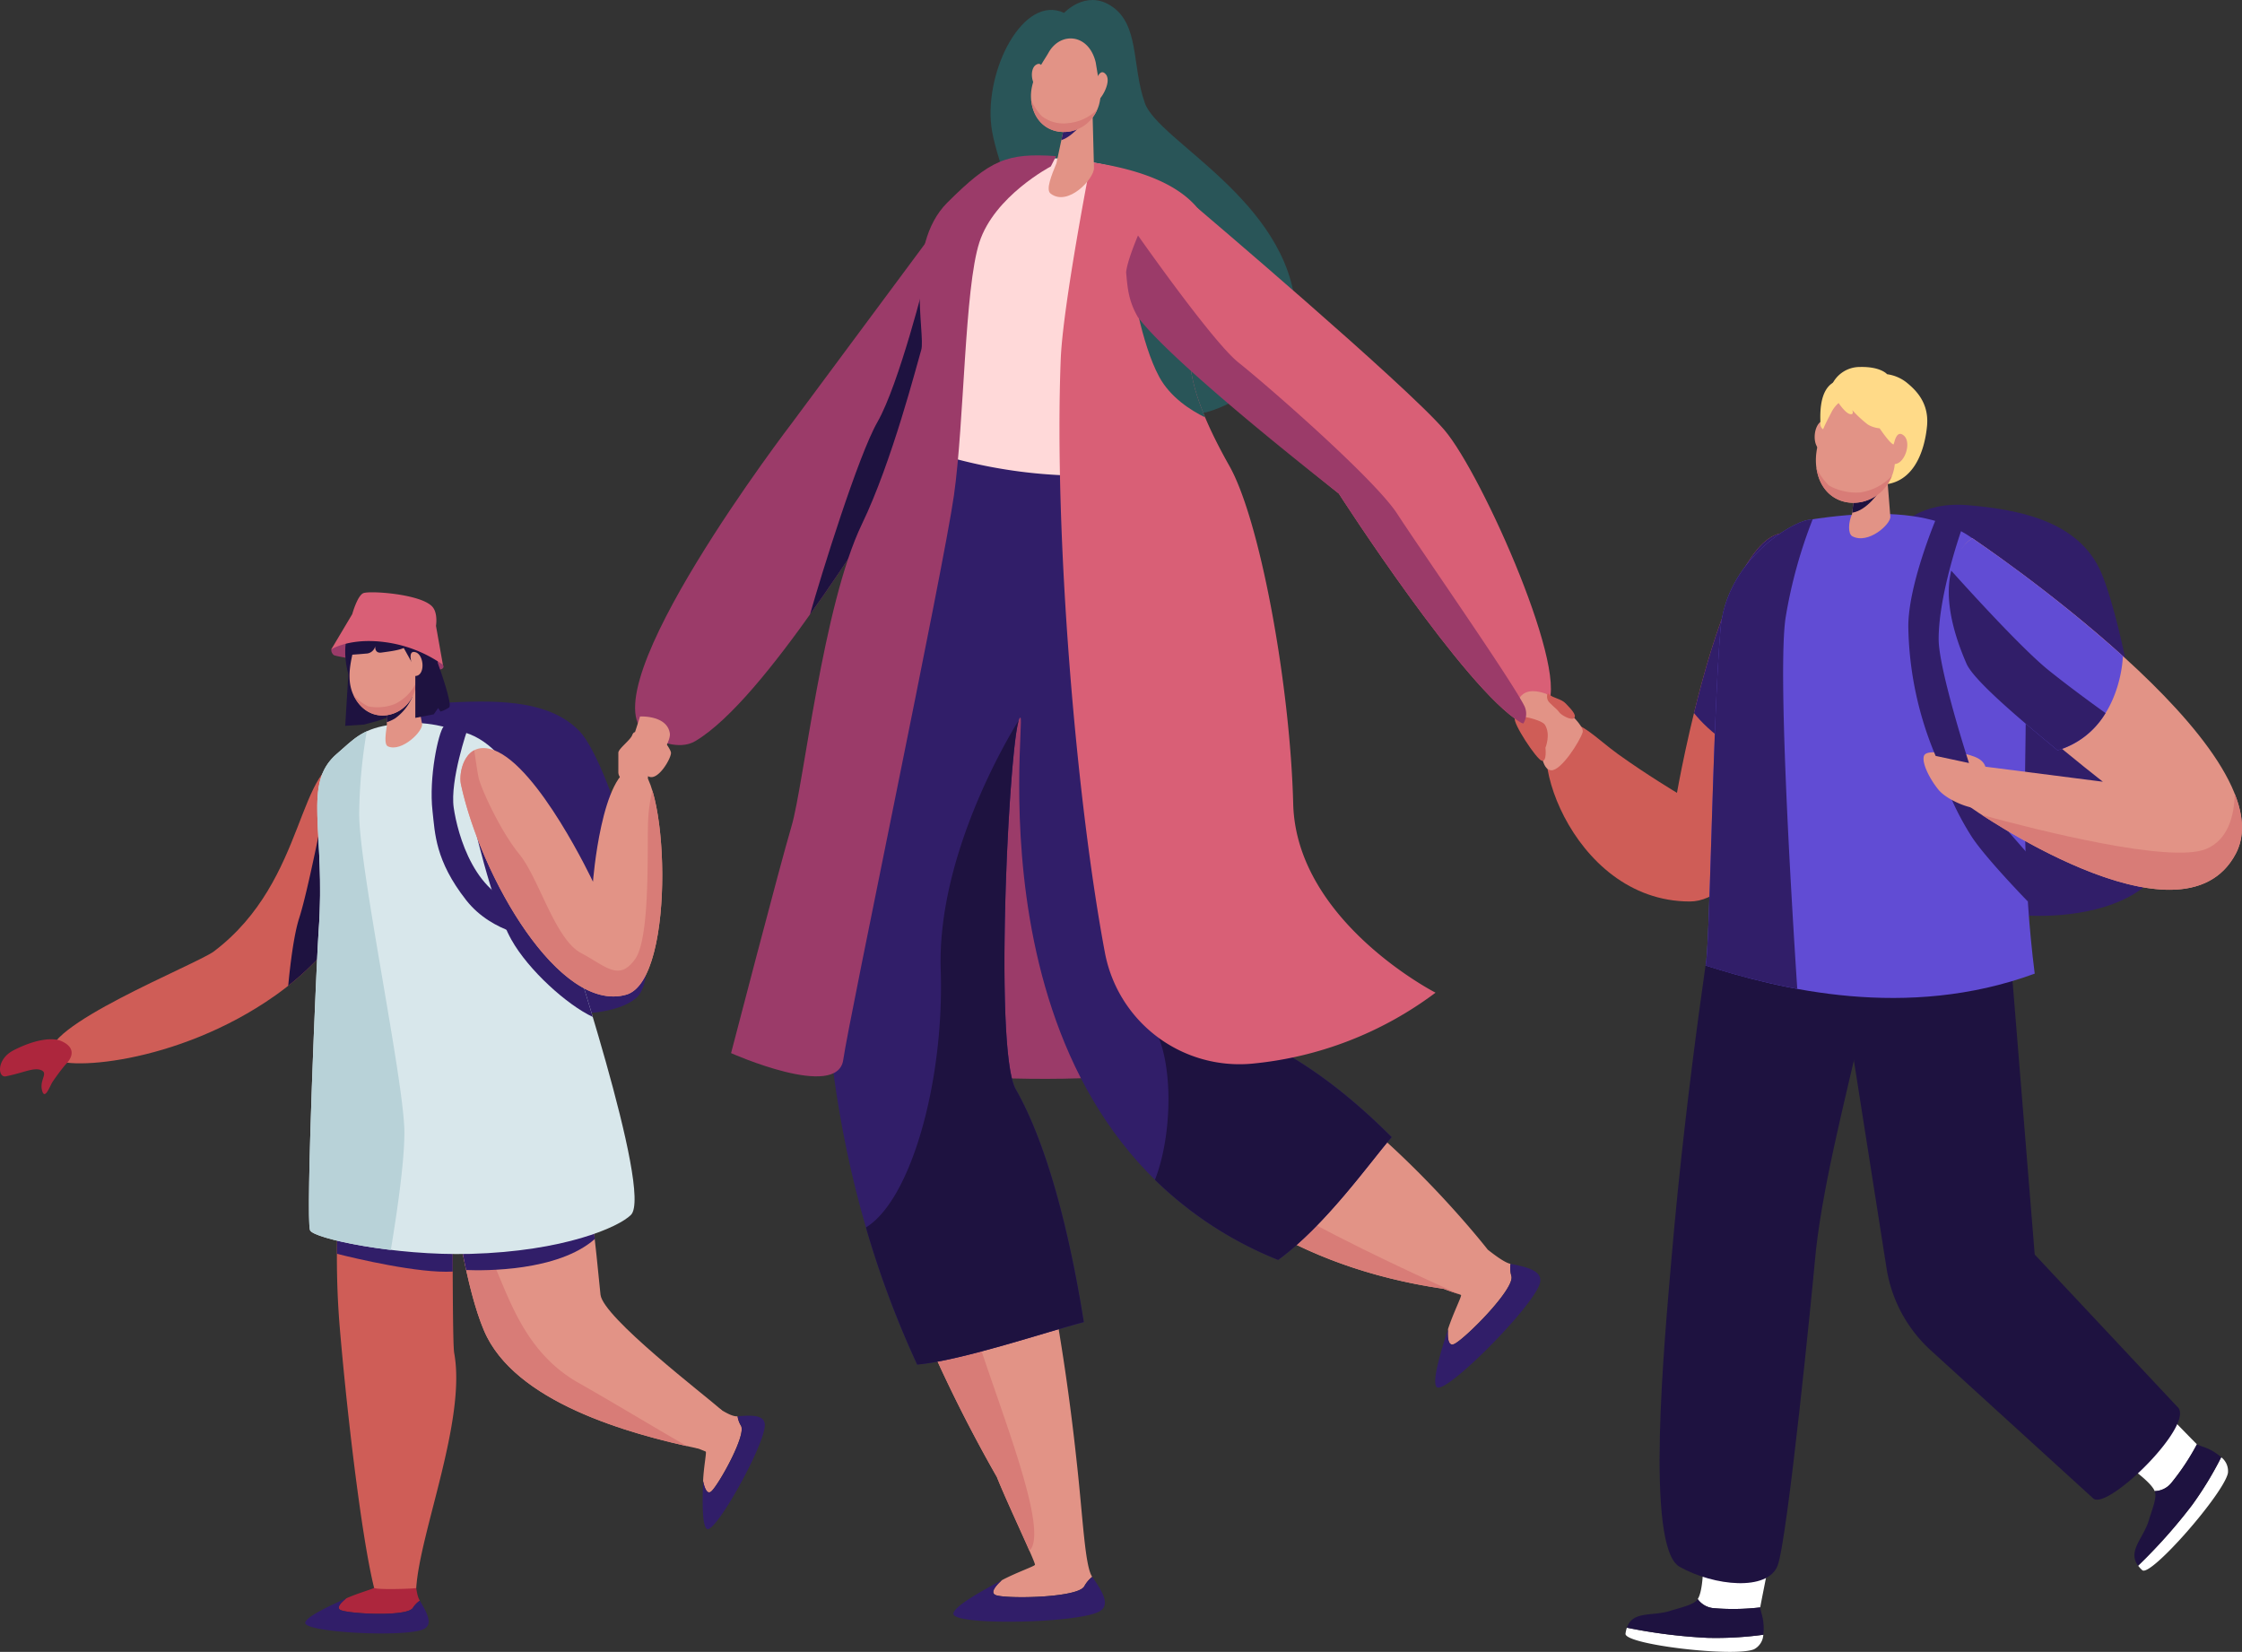 <svg id="Layer_1" data-name="Layer 1" xmlns="http://www.w3.org/2000/svg" viewBox="0 0 409.9 301.99"><rect x="0" y="0" width="409.9" height="301.99" fill="#333333" stroke="none"/><defs><style>.cls-1{fill:#e29386;}.cls-2{fill:#d87c77;}.cls-3{fill:#311e69;}.cls-4{fill:#1e1240;}.cls-5{fill:#cf5d57;}.cls-6{fill:#9b3b69;}.cls-7{fill:#295558;}.cls-8{fill:#ad263d;}.cls-9{fill:#ffd9d9;}.cls-10{fill:#d95f76;}.cls-11{fill:#fff;}.cls-12{fill:#ffda88;}.cls-13{fill:#614cd4;}.cls-14{fill:#d8e7eb;}.cls-15{fill:#b8d2d8;}</style></defs><title>sub-brand-icon2</title><path class="cls-1" d="M372.725,1174.611c2.6-1.387,5.915-2.526,6.05-2.809.167-.347-5.159-11.488-6.953-16.038l-.002-.006c-25.575-44.886-34.905-90.516-31.752-125.426,2.651-29.353,7.118-37.089,12.845-50.236,1.275-2.927,3.174-6.654,4.921-10.411a91.665,91.665,0,0,0,47.436,2.814c5.765,7.493,12.637,18.144,11.553,38.343-.276,5.129-6.806,63.417-2.813,64.784,24.016,8.217,47.551,38.559,47.551,38.559,1.869,1.471,3.3,2.425,4.161,2.59a5.619,5.619,0,0,0,.161,2.243c.647,2.336-8.359,11.341-10.388,12.382-1.185.607-1.307-1.131-1.204-2.683.9-2.805,2.486-5.931,2.387-6.228-.032-.096-1.909-.621-3.174-1.142-83.34-12.211-76.268-108.881-77.56-109.076-1.813-.274-8.954,66.95-4.73,74.346,8.236,14.418,13.13,47.04,15.166,66.117,1.17,10.379,1.507,19.327,2.865,21.265a5.64,5.64,0,0,0-1.446,1.722c-1.162,2.127-13.897,2.32-16.077,1.655-1.274-.39-.151-1.722,1.003-2.765" transform="translate(-189.556 -885.724)"/><path class="cls-2" d="M367.788,1128.939c4.418,14.179,13.736,36.601,9.985,40.304-1.599-3.645-4.672-10.236-5.951-13.479l-.002-.006a261.715,261.715,0,0,1-22.126-50.236c6.63,5.624,15.303,14.461,18.094,23.417" transform="translate(-189.556 -885.724)"/><path class="cls-2" d="M397.198,1088.464c8.356,5.707,21.064,14.278,27.92,18.376,10.023,5.992,28.654,14.353,31.253,15.513-.589-.21-1.904-.609-2.866-1.005-27.332-4.005-44.939-17.094-56.307-32.884" transform="translate(-189.556 -885.724)"/><path class="cls-3" d="M263.249,1026.238s-1.685-11.579,7.081-12.015,19.326-.953,25.194,5.194,16.881,43.295,10.3,48.8c-6.581,5.507-27.914,1.882-31.157-.562-3.241-2.445-11.418-41.417-11.418-41.417" transform="translate(-189.556 -885.724)"/><path class="cls-4" d="M258.77,1008.056s2.803,8.266,2.044,8.683a25.517,25.517,0,0,1-3.427,1.1l-1.289.352-3.426.23.598-9.839Z" transform="translate(-189.556 -885.724)"/><path class="cls-5" d="M516.553,983.272c-11.746-2.271-20.4,47.394-20.4,47.394s-5.468-3.26-10.79-7.084c-3.962-2.847-7.456-6.787-10.622-5.77-7.418,2.383,1.664,32.713,23.772,32.719,17.534.006,33.269-64.314,18.04-67.259" transform="translate(-189.556 -885.724)"/><path class="cls-6" d="M364.081,922.996l-29.661,39.96s-37.716,49.163-26.757,56.902c1.804,1.274,6.034,3.124,9.02,1.349,12.938-7.695,32.581-41.125,38.973-49.709,7.868-10.565,8.425-48.502,8.425-48.502" transform="translate(-189.556 -885.724)"/><path class="cls-7" d="M384.104,888.08s3.874-4.211,8.446-1.372c5.432,3.372,3.859,10.936,6.323,17.868s26.191,17.823,27.593,37.784c.649,9.241-13.122,22.639-25.788,18.657s-28.686-42.448-29.875-52.161c-1.264-10.335,5.884-24.25,13.301-20.776" transform="translate(-189.556 -885.724)"/><path class="cls-5" d="M253.478,1024.332c-9.863.136-7.435,22.164-24.802,35.314-3.146,2.382-32.572,13.994-29.706,19.29,1.452,2.685,22.861,1.557,40.933-11.235,23.343-16.523,23.146-43.5,13.575-43.369" transform="translate(-189.556 -885.724)"/><path class="cls-8" d="M201.555,1080.315a38.6,38.6,0,0,0-2.451,3.286c-.521.93-1.406,3.333-1.871,1.415s1.201-3.095-.162-3.652-3.263.51-6.458,1.132c-1.474.287-1.737-3.116,1.388-4.741,3.723-1.935,7.043-2.464,8.766-1.705,3.719,1.642.788,4.265.788,4.265" transform="translate(-189.556 -885.724)"/><path class="cls-6" d="M339.993,1080.292s59.708,7.668,72.875-2.997-18.827-74.517-32.636-71.782-43.087,67.169-40.239,74.779" transform="translate(-189.556 -885.724)"/><path class="cls-4" d="M337.643,998.068c2.105-7.415,8.817-29.055,12.337-35.195,3.962-6.913,8.865-26.639,8.865-26.639s.998,15.933,0,22.677c-.344,2.328-2.12,7.871-4.299,14.133-3.629,5.189-9.953,15.278-16.903,25.024" transform="translate(-189.556 -885.724)"/><path class="cls-3" d="M499.262,1016.081c3.527-14.457,9.776-34.262,17.291-32.809,8.884,1.719,7.23,24.326.828,42.863-10.024-1.759-15.556-6.866-18.119-10.054" transform="translate(-189.556 -885.724)"/><path class="cls-3" d="M387.702,1127.428c-6.816,1.781-22.457,7.058-30.458,7.765-17.65-38.107-18.843-76.886-16.165-106.546,2.652-29.353,7.118-37.09,12.846-50.237,2.123-4.875,5.969-11.959,7.963-17.717,9.308.07,27.212.18,37.578.089,3.279,9.014,20.017,17.669,18.368,48.375-.276,5.128-6.806,63.417-2.813,64.784,11.242,3.846,21.369,12.043,28.961,19.674-4.107,4.805-12.172,16.2-20.745,22.444-57.319-23.312-45.994-98.967-47.12-99.137-1.812-.273-5.078,60.548-.854,67.943,5.644,9.882,9.778,25.801,12.439,42.563" transform="translate(-189.556 -885.724)"/><path class="cls-4" d="M415.021,1073.94c-3.993-1.367,2.538-59.655,2.813-64.783,1.649-30.706-15.089-39.362-18.368-48.375-3.234.028-7.203.037-11.415.033.238,17.328,1.307,40.04,5.095,48.346,6.446,14.136,1.481,54.602,7.191,64.036,3.945,6.517,3.519,20.258.379,28.216a68.768,68.768,0,0,0,22.521,14.645c8.573-6.244,16.638-17.639,20.745-22.443-7.592-7.632-17.719-15.828-28.961-19.675" transform="translate(-189.556 -885.724)"/><path class="cls-9" d="M406.281,970.812c-3.233-4.203-6.119-7.417-7.055-10.755-3.122-11.144,18.174-23.134,7.024-37.534-4.804-6.204-30.979-11.928-37.516-4.011-1.605,1.945-8.048,6.886-8.854,10.501-1.686,7.556,3.374,15.977,3.286,25.837-.03,3.301-2.045,8.251-4.321,13.149a91.667,91.667,0,0,0,47.436,2.813" transform="translate(-189.556 -885.724)"/><path class="cls-4" d="M361.547,1063.056c.668,20.304-5.417,42.026-13.674,47.066a177.748,177.748,0,0,0,9.371,25.07c8.002-.707,23.642-5.984,30.458-7.765-2.661-16.762-6.795-32.681-12.439-42.562-3.995-6.996-1.29-61.778.549-67.459-2.13,3.421-14.948,24.909-14.265,45.65" transform="translate(-189.556 -885.724)"/><path class="cls-10" d="M388.983,915.362s-5.106,26.148-5.495,36.007c-1.258,31.955,2.802,80.452,8.071,108.489a25.032,25.032,0,0,0,26.847,20.326,66.238,66.238,0,0,0,33.608-12.983s-25.477-13.014-26.024-34.526-6-51.72-11.667-61.77-8.933-18.921-6.381-25.518,12.58-25.379-18.959-30.025" transform="translate(-189.556 -885.724)"/><path class="cls-6" d="M381.674,916.151s-10.33,5.411-13.064,13.889c-2.735,8.476-2.735,32.779-4.649,46.264s-19.192,95.732-20.236,103.178-20.509-1.23-20.509-1.23,8.888-34.182,11.075-41.566,5.702-40.347,12.853-55.157c5.497-11.386,10.024-29.111,10.844-31.846s-3.188-18.971,4.743-26.896,10.967-9.126,19.908-8.526Z" transform="translate(-189.556 -885.724)"/><path class="cls-1" d="M389.25,904.364l.316,12.058c.044,1.985-4.774,7.154-7.941,4.684-.928-.722.239-3.468,1.075-5.541l2.22-10.391Z" transform="translate(-189.556 -885.724)"/><path class="cls-3" d="M383.601,911.345c2.577-.83,5.122-4.747,5.122-4.747l-4.121.058Z" transform="translate(-189.556 -885.724)"/><path class="cls-1" d="M389.877,897.101l.768,4.623a6.928,6.928,0,0,1-5.355,8.011c-3.371.632-6.65-1.283-7.189-5.545-.479-3.788,2.182-7.086,3.141-8.811,2.184-3.93,7.363-3.529,8.635,1.722" transform="translate(-189.556 -885.724)"/><path class="cls-1" d="M380.367,899.602a4.776,4.776,0,0,1-.178-1.001c-.054-.645-.286-1.59-1.202-1.038-1.333.803-.852,4.221.764,4.347,1.199.093.866-1.488.616-2.308" transform="translate(-189.556 -885.724)"/><path class="cls-2" d="M384.867,908.232a6.5,6.5,0,0,1-4.882-1.307,9.965,9.965,0,0,1-1.899-2.943c.006.069.007.139.016.208.539,4.262,3.818,6.177,7.189,5.545a6.652,6.652,0,0,0,4.852-3.964,8.593,8.593,0,0,1-5.276,2.461" transform="translate(-189.556 -885.724)"/><path class="cls-3" d="M387.799,1175.721c-1.162,2.127-13.896,2.319-16.077,1.654-1.274-.389-.151-1.721,1.003-2.764-3.901,2.081-8.716,4.761-8.863,6.108-.244,2.244,22.924,1.81,26.74-.421,1.995-1.167.549-3.582-1.357-6.3a5.657,5.657,0,0,0-1.446,1.723" transform="translate(-189.556 -885.724)"/><path class="cls-3" d="M465.883,1119.018c.646,2.336-8.359,11.341-10.388,12.382-1.185.607-1.307-1.131-1.204-2.683-1.351,4.21-2.941,9.487-2.108,10.556,1.387,1.781,17.713-14.663,18.899-18.921.62-2.227-2.1-2.953-5.36-3.577a5.62,5.62,0,0,0,.161,2.243" transform="translate(-189.556 -885.724)"/><path class="cls-10" d="M408.469,923.731s38.229,32.442,45.197,40.646,23.478,45.499,18.532,50.591c-.697.719-2.912,3.836-4.595,2.844-10.246-6.038-33.269-41.846-33.269-41.846s-36.169-28.866-37.203-34.618c-3.822-21.243,11.338-17.617,11.338-17.617" transform="translate(-189.556 -885.724)"/><path class="cls-11" d="M575.597,1151.705s6.97,4.312,7.896,6.62a4.024,4.024,0,0,0,3.065-1.525,42.979,42.979,0,0,0,4.658-7.032c-2.424-2.417-6.214-6.469-7.676-7.541Z" transform="translate(-189.556 -885.724)"/><path class="cls-11" d="M590.341,1160.864a97.574,97.574,0,0,1-9.877,11.093,5.415,5.415,0,0,0,.761.826c1.498,1.322,14.839-13.915,15.654-17.739a3.172,3.172,0,0,0-1.226-2.912,63.975,63.975,0,0,1-5.312,8.732" transform="translate(-189.556 -885.724)"/><path class="cls-4" d="M590.341,1160.864a63.975,63.975,0,0,0,5.312-8.732,9.577,9.577,0,0,0-3.481-1.968,9.021,9.021,0,0,1-.956-.396,42.977,42.977,0,0,1-4.658,7.032,4.024,4.024,0,0,1-3.066,1.525,1.626,1.626,0,0,1,.057.154c.291.985-.279,2.609-1.04,4.868-.876,3.45-4.107,5.869-2.045,8.61a97.574,97.574,0,0,0,9.877-11.093" transform="translate(-189.556 -885.724)"/><path class="cls-3" d="M534.569,985.289c1.615-3.795,6.378-7.934,14.842-7.201s20.188,2.562,24.337,12.388c2.294,5.432,4.354,15.573,4.354,15.573s9.849,18.69,8.015,33.802c-1.834,15.11-29.195,15.33-38.437,10.562s-19.018-51.242-13.111-65.124" transform="translate(-189.556 -885.724)"/><path class="cls-1" d="M524.013,965.451a6.022,6.022,0,0,1,.031-1.273c.094-.805.046-2.024-1.217-1.575-1.836.654-2.098,4.97-.146,5.528,1.45.414,1.436-1.611,1.332-2.68" transform="translate(-189.556 -885.724)"/><path class="cls-12" d="M524.414,956.216a5.592,5.592,0,0,1,5.085-3.399c3.888-.122,5.07,1.321,5.07,1.321a7.398,7.398,0,0,1,3.537,1.491c1.59,1.296,4.171,3.637,3.766,7.969-.342,3.658-2.152,12.301-10.856,10.491-6.237-1.296-6.782-17.486-6.602-17.873" transform="translate(-189.556 -885.724)"/><path class="cls-4" d="M557.115,1060.25l4.441,54.826,26.04,27.795c3.624,2.986-12.511,18.894-15.284,16.841l-29.764-27.13a25.709,25.709,0,0,1-8.081-15.013l-8.361-53.205s20.821-11.542,31.009-4.114" transform="translate(-189.556 -885.724)"/><path class="cls-12" d="M523.228,964.377a1.17,1.17,0,0,1-.853-1.159c.028-.932-.441-5.784,2.247-7.496,1.948-1.241,5.191-1.412,6.149.446.532,1.031-7.543,8.209-7.543,8.209" transform="translate(-189.556 -885.724)"/><path class="cls-11" d="M500.927,1167.813s.395,8.187-.983,10.256a4.022,4.022,0,0,0,2.994,1.663,43.032,43.032,0,0,0,8.433-.145c.619-3.367,1.811-8.786,1.866-10.597Z" transform="translate(-189.556 -885.724)"/><path class="cls-11" d="M501.731,1185.151a97.529,97.529,0,0,1-14.736-1.856,5.298,5.298,0,0,0-.25,1.095c-.242,1.983,19.872,4.348,23.486,2.853a3.177,3.177,0,0,0,1.706-2.659,64.046,64.046,0,0,1-10.206.567" transform="translate(-189.556 -885.724)"/><path class="cls-4" d="M501.731,1185.151a64.046,64.046,0,0,0,10.206-.567,9.615,9.615,0,0,0-.351-3.985,8.801,8.801,0,0,1-.215-1.011,43.098,43.098,0,0,1-8.433.144,4.022,4.022,0,0,1-2.994-1.663,1.608,1.608,0,0,1-.095.135c-.646.797-2.307,1.247-4.601,1.9-3.338,1.232-7.163-.061-8.253,3.191a97.529,97.529,0,0,0,14.736,1.856" transform="translate(-189.556 -885.724)"/><path class="cls-4" d="M503.164,1050.314s-5.178,32.078-8.04,65.797c-1.241,14.631-4.865,52.497,1.523,56.057,6.389,3.562,16.07,4.455,17.895-.195,1.827-4.649,6.474-51.634,6.788-55.333,2.167-25.511,17.722-67.589,10.073-70.359s-23.176-7.889-28.239,4.033" transform="translate(-189.556 -885.724)"/><path class="cls-13" d="M561.557,1063.723c-4.378-34.839,1.437-56.602-4.561-70.785-5.158-12.199-17.241-15.238-36.894-12.155-3.025.474-14.909,7.336-15.988,19.95-1.45,16.942-1.946,58.929-2.738,61.498,13.586,4.33,36.765,10.087,60.181,1.492" transform="translate(-189.556 -885.724)"/><path class="cls-3" d="M501.376,1062.231c.792-2.568,1.288-44.556,2.737-61.498,1.08-12.614,12.964-19.476,15.989-19.95.291-.046.579-.09.867-.133a88.218,88.218,0,0,0-4.904,17.683c-1.544,8.878.846,49.315,2.08,68.18a135.226,135.226,0,0,1-16.769-4.282" transform="translate(-189.556 -885.724)"/><path class="cls-1" d="M534.507,971.945l.656,8.238c.101,1.357-4.039,5.122-6.944,3.581-.85-.451-.73-2.621-.047-4.079l.786-6.991Z" transform="translate(-189.556 -885.724)"/><path class="cls-4" d="M528.197,979.457l.414-3.672,4.595-.303s-2.215,3.536-5.009,3.975" transform="translate(-189.556 -885.724)"/><path class="cls-1" d="M535.817,963.286l.01,4.825a7.877,7.877,0,0,1-5.733,9.338c-3.802.866-7.612-1.165-8.413-5.983-.712-4.284,1.698-8.37,2.711-10.372,2.243-4.433,9.326-4.176,11.266,1.259a2.772,2.772,0,0,1,.159.933" transform="translate(-189.556 -885.724)"/><path class="cls-2" d="M529.546,975.76a10.324,10.324,0,0,1-5.605-1.271,10.658,10.658,0,0,1-2.288-3.26c.011.079.014.157.027.236.801,4.818,4.611,6.85,8.414,5.983a7.56,7.56,0,0,0,5.339-4.716,9.78,9.78,0,0,1-5.887,3.028" transform="translate(-189.556 -885.724)"/><path class="cls-12" d="M525.706,959.407s1.226,1.834,2.069,2.018.422-.734.422-.734a22.041,22.041,0,0,0,2.842,2.641,5.193,5.193,0,0,0,2.167.696s2.012,2.995,2.618,2.965,2.037-2.305,1.671-4.065-1.467-6.492-5.612-6.968-7.403,1.32-6.177,3.447" transform="translate(-189.556 -885.724)"/><path class="cls-3" d="M551.407,1031.648l10.955,12.519-2.061,6.364s-7.72-7.929-10.263-11.841a52.589,52.589,0,0,1-4.19-8.024Z" transform="translate(-189.556 -885.724)"/><path class="cls-1" d="M550.161,984.129s58.12,38.913,48.144,57.691-48.706-8.656-48.706-8.656l1.652-7.44,22.77,2.913s-21.884-17.018-24.129-22.173c-7.864-18.062.269-22.335.269-22.335" transform="translate(-189.556 -885.724)"/><path class="cls-1" d="M552.606,1026.636s.367-1.844-2.494-2.719a8.252,8.252,0,0,0-4.548-.335s-3.814-.917-4.254.335,1.026,4.186,2.64,6.167,6.162,3.74,7.702,3.374.954-6.822.954-6.822" transform="translate(-189.556 -885.724)"/><path class="cls-3" d="M548.278,982.283s-4.283,11.931-4.283,20.281c0,5.55,5.546,22.654,5.546,22.654l-6.098-1.301a63.022,63.022,0,0,1-4.995-23.689c.008-7.927,5.348-20.318,5.348-20.318Z" transform="translate(-189.556 -885.724)"/><path class="cls-13" d="M565.736,1022.894c-6.546-5.41-15.29-12.718-16.651-15.844-7.864-18.061,1.076-22.922,1.076-22.922a273.174,273.174,0,0,1,27.524,21.542c-.258,4.874-2.656,14.454-11.949,17.224" transform="translate(-189.556 -885.724)"/><path class="cls-3" d="M549.085,1007.051c-3.499-8.035-3.67-13.456-2.784-17,3.695,4.113,13.093,14.424,17.822,18.223,3.527,2.833,7.624,5.837,10.384,7.819a15.231,15.231,0,0,1-8.771,6.802c-6.546-5.41-15.29-12.718-16.651-15.844" transform="translate(-189.556 -885.724)"/><path class="cls-2" d="M592.876,1040.939c4.008-1.65,5.151-6.006,5.261-10.075,1.593,4.037,1.852,7.784.167,10.956-8.504,16.008-37.905-1.568-46.394-7.102,9.999,2.732,34.405,8.923,40.966,6.221" transform="translate(-189.556 -885.724)"/><path class="cls-1" d="M472.199,1012.552c.258.091,7.263,5.396,6.701,7.081-.562,1.687-3.924,7.025-5.755,6.913s-1.776-4.102-2.225-4.665c-.45-.561-2.349-1.748-3.372-3.259s-1.938-8.374,4.651-6.07" transform="translate(-189.556 -885.724)"/><path class="cls-5" d="M472.106,1022.426s1.02-2.453-.105-4.216c-.548-.858-5.004-2.033-5.485-1.22s3.994,7.638,4.943,7.82c.949.18.647-2.384.647-2.384" transform="translate(-189.556 -885.724)"/><path class="cls-5" d="M477.375,1016.967c.484-.593-.759-1.768-1.559-2.632s-2.435-1.032-2.935-1.622-.604.421-.352,1.012,1.706,1.601,2.064,2.171c.359.568,2.311,1.648,2.782,1.071" transform="translate(-189.556 -885.724)"/><path class="cls-8" d="M257.739,1173.099c.003.115.243,2.83.21,2.887-.125.22-2.876.956-5.062,1.933-.994.78-1.98,1.797-.969,2.184,1.73.663,12.061,1.226,13.123-.432a4.603,4.603,0,0,1,1.27-1.314c-.924-1.535-.753-5.034-1.036-6.522-.179-.941-7.757-6.296-7.536,1.264" transform="translate(-189.556 -885.724)"/><path class="cls-3" d="M265.041,1179.672c-1.062,1.658-11.394,1.095-13.124.432-1.01-.387-.024-1.405.97-2.184-3.279,1.467-7.333,3.366-7.528,4.449-.325,1.806,18.476,2.763,21.695,1.171,1.683-.833.648-2.872-.743-5.182a4.577,4.577,0,0,0-1.27,1.314" transform="translate(-189.556 -885.724)"/><path class="cls-1" d="M315.911,1150.031c.105.048,2.648,1.027,2.685,1.081.143.211-.408,3.005-.493,5.397.262,1.236.742,2.568,1.534,1.832,1.357-1.261,6.412-10.289,5.391-11.973a4.586,4.586,0,0,1-.621-1.719c-1.786.154-5.337-3.025-6.797-3.427-.924-.253-8.584,5.678-1.699,8.809" transform="translate(-189.556 -885.724)"/><path class="cls-3" d="M325.028,1146.368c1.021,1.684-4.034,10.712-5.391,11.973-.792.736-1.272-.596-1.533-1.832-.128,3.59-.207,8.066.68,8.718,1.477,1.087,10.616-15.372,10.603-18.963-.006-1.878-2.293-1.846-4.98-1.615a4.573,4.573,0,0,0,.621,1.719" transform="translate(-189.556 -885.724)"/><path class="cls-5" d="M271.874,1061.53a67.491,67.491,0,0,1-11.442-.46,27.438,27.438,0,0,1-1.864,9.696c-1.562,4.418-7.808,39.383-7.325,39.58a155.166,155.166,0,0,0,.344,16.998c1.135,14.034,3.911,38.833,6.362,48.642.111.44,7.697.181,7.706.048.656-10.183,9.182-30.765,6.941-42.955-.586-3.193.026-62.856-.722-71.549" transform="translate(-189.556 -885.724)"/><path class="cls-1" d="M299.345,1122.421c-.397-3.521-3.272-36.429-7.292-44.285-3.229-6.307-6.998-11.216-10.176-17.531-1.653,1.447-5.699,4.109-13.951,5.32,1.551,8.587,3.701,47.898,10.117,63.041,5.541,13.076,26.423,18.902,39.187,21.584.445.094,4.413-6.91,4.313-6.998-3.177-2.812-21.731-16.99-22.198-21.131" transform="translate(-189.556 -885.724)"/><path class="cls-2" d="M273.647,1107.865c1.898-3.119,2.656,1.264,5.775,8.008s5.901,17.028,15.933,22.676c5.761,3.244,16.736,9.867,19.842,11.561-12.842-2.862-31.899-8.741-37.154-21.144-2.026-4.781-3.626-11.972-4.917-19.843a4.897,4.897,0,0,1,.521-1.258" transform="translate(-189.556 -885.724)"/><path class="cls-3" d="M251.241,1110.397c-.044,1.488-.071,3.008-.08,4.546,3.389.852,14.972,3.615,21.163,3.244-.007-1.888-.012-3.896-.016-5.985Z" transform="translate(-189.556 -885.724)"/><path class="cls-3" d="M297.696,1107.005l-24.049,5.156c.356,1.987.734,3.911,1.135,5.745,3.363.136,16.743.271,23.513-5.658-.18-1.642-.38-3.408-.599-5.243" transform="translate(-189.556 -885.724)"/><path class="cls-4" d="M242.248,1065.942c.343-3.63,1.007-9.301,2.023-12.422,1.574-4.833,4.552-20.119,4.552-20.119.523,1.116,1.522,13.974,2.192,23.667a50.379,50.379,0,0,1-8.767,8.874" transform="translate(-189.556 -885.724)"/><path class="cls-6" d="M270.531,1007.256s.855,1.166-2.095.913-17.365-2.271-17.871-2.695a1.271,1.271,0,0,1-.442-1.035s.667-1.215,3.533-1.721a30.618,30.618,0,0,1,10.031.421,16.663,16.663,0,0,1,6.844,4.117" transform="translate(-189.556 -885.724)"/><path class="cls-14" d="M251.156,1023.522c2.958-2.545,4.437-4.388,9.173-5.205,5.639-.975,9.168-.226,14.307,1.351,9.456,2.904,15.001,18.644,17.768,33.947.339,1.877,16.625,50.112,12.503,54.217-2.26,2.251-12.246,6.655-29.342,7.123-13.941.381-28.787-2.85-29.323-4.321-.829-2.274,1.182-49.259,1.564-54.589,1.347-18.753-3.065-27.005,3.35-32.523" transform="translate(-189.556 -885.724)"/><path class="cls-4" d="M259.883,996.277s1.921-.517,6.053,1.748c2.61,1.431,6.638,9.657.489,13.689-6.149,4.03-10.52,2.187-12.18-.311s-4.199-13.758,5.638-15.126" transform="translate(-189.556 -885.724)"/><path class="cls-1" d="M265.161,1009.531,266.71,1018c.354,1.314-3.716,5.302-6.228,4.175-.736-.33-.408-2.348-.19-3.865l-.222-7.281Z" transform="translate(-189.556 -885.724)"/><path class="cls-4" d="M264.971,1013.053a9.262,9.262,0,0,1-3.208,4.023,8.166,8.166,0,0,1-1.487.682l-.067-2.198Z" transform="translate(-189.556 -885.724)"/><path class="cls-1" d="M262.596,1002.801l2.188,3.917a6.634,6.634,0,0,1-2.235,8.951c-2.834,1.66-6.408.995-8.272-2.671-1.658-3.259-.326-7.092-.02-8.956.697-4.249,5.494-5.561,8.339-1.241" transform="translate(-189.556 -885.724)"/><path class="cls-2" d="M261.681,1014.452a8.697,8.697,0,0,1-4.823.401,8.973,8.973,0,0,1-2.663-2.038c.028.061.051.122.082.183,1.864,3.666,5.438,4.331,8.272,2.671a6.364,6.364,0,0,0,3.09-5.141,8.224,8.224,0,0,1-3.958,3.924" transform="translate(-189.556 -885.724)"/><path class="cls-4" d="M252.871,1005.473s2.064-.108,3.591-.262a1.756,1.756,0,0,0,1.704-1.371s-.207,1.382,1.15,1.182,4.411-.506,4.599-1.352c.188-.844-2.051-5.462-5.528-4.627s-5.858,2.215-5.516,6.43" transform="translate(-189.556 -885.724)"/><path class="cls-3" d="M275.04,1019.014s-3.258,9.386-2.529,14.387c.676,4.637,3.821,16.832,13.487,18.068l1.855,5.733s-8.177-.675-13.066-6.914c-5.679-7.245-5.695-12.245-6.153-16.269-.708-6.222,1.076-14.329,2.013-15.454s4.393.449,4.393.449" transform="translate(-189.556 -885.724)"/><path class="cls-3" d="M297.932,1071.636c-4.664-2.18-11.736-8.506-14.884-14.125-3.653-6.519-7.239-22.816-7.239-22.816s10.203,12.351,17.141,20.791c.92,2.976,2.876,9.095,4.982,16.15" transform="translate(-189.556 -885.724)"/><path class="cls-1" d="M279.87,1022.865c8.217,3.059,18.099,24.053,18.099,24.053s1.538-20.232,7.607-20.99,7.928,38.959-1.538,41.642c-12.194,3.456-26.542-21.487-30.207-38.459-.489-2.267.818-8.188,6.039-6.246" transform="translate(-189.556 -885.724)"/><path class="cls-1" d="M302.608,1026.939s.003-2.866,0-3.597,2.188-2.304,2.525-3.204.956-.674.956.506-1.181,2.373-.899,3.688c.28,1.314.74,4.061-.843,4.068a1.53,1.53,0,0,1-1.739-1.461" transform="translate(-189.556 -885.724)"/><path class="cls-1" d="M306.567,1016.711s-1.654,5.339-2.218,6.477a3.323,3.323,0,0,0,1.227,3.877c.622.359,1.513,2.185,1.974,2.038s.492-2.269.871-2.669c.759-.801,3.865-4.983,3.597-6.66-.534-3.344-5.451-3.063-5.451-3.063" transform="translate(-189.556 -885.724)"/><path class="cls-1" d="M312.225,1023.277c-.168-.843-2.065-3.363-2.655-3.136s.632,2.352.632,2.352a1.247,1.247,0,0,0-1.433.433,7.863,7.863,0,0,0-1.096,3.301c.01.738.208,1.333.507,1.47,1.772.815,4.213-3.577,4.045-4.42" transform="translate(-189.556 -885.724)"/><path class="cls-15" d="M246.242,1110.634c-.829-2.274,1.182-49.26,1.564-54.589,1.347-18.754-3.065-27.006,3.35-32.523,2.005-1.726,3.334-3.126,5.455-4.106a94.08,94.08,0,0,0-1.382,14.772c-.168,9.694,8.262,49.314,8.262,58.587,0,5.458-1.362,14.739-2.483,21.454-8.146-.972-14.421-2.649-14.766-3.595" transform="translate(-189.556 -885.724)"/><path class="cls-2" d="M276.26,1022.884c.255,1.721.561,3.869.774,4.914.393,1.927,3.934,9.763,7.475,14.09s6.519,15.511,11.239,18.04,6.969,5.227,9.918,1.143,2.109-21.825,2.414-25.927a28.151,28.151,0,0,1,.747-4.886c3.094,10.238,2.647,35.205-4.789,37.313-12.195,3.456-26.543-21.488-30.207-38.459-.347-1.609.212-5.054,2.429-6.228" transform="translate(-189.556 -885.724)"/><path class="cls-7" d="M407.39,947.24c-.919,4.222.165,9.233,2.502,14.796-2.655-1.302-6.38-3.679-8.405-7.425-3.372-6.238-4.973-17.281-4.973-17.281Z" transform="translate(-189.556 -885.724)"/><path class="cls-10" d="M270.531,1007.256a23.743,23.743,0,0,0-10.611-4.138c-6.431-.861-9.797,1.321-9.797,1.321l3.833-6.443s.914-3.307,1.995-3.82,10.64.119,12.682,2.5c1.017,1.185.632,3.462.632,3.462Z" transform="translate(-189.556 -885.724)"/><path class="cls-4" d="M269.583,1006.899s2.787,7.647,2.084,8.153a5.882,5.882,0,0,1-1.573.759l-.43-.646-.807,1.152-3.371.646v-8.629Z" transform="translate(-189.556 -885.724)"/><path class="cls-6" d="M397.616,928.777c2.514,3.564,14.104,19.851,18.4,23.249,4.83,3.821,24.837,21.217,28.996,27.637s20.906,30.427,23.266,35.171a3.29,3.29,0,0,1-.212,3.149,1.351,1.351,0,0,1-.463-.171c-10.246-6.038-33.269-41.846-33.269-41.846s-30.11-23.402-36.754-32.288c-1.742-3.035-1.887-5.423-2.135-8.174.149-1.79,1.658-5.525,2.171-6.727" transform="translate(-189.556 -885.724)"/><path class="cls-1" d="M390.05,900.084c.324-.713.895-1.745,1.707-.737,1.182,1.466-1.296,5.302-1.949,4.942-.385-.213-.263-3.092.242-4.205" transform="translate(-189.556 -885.724)"/><path class="cls-1" d="M535.49,967.575a6.062,6.062,0,0,0,.446-1.192c.214-.783.713-1.895,1.717-1.007,1.46,1.291.092,5.393-1.927,5.182-1.499-.156-.731-2.029-.236-2.983" transform="translate(-189.556 -885.724)"/><path class="cls-1" d="M264.719,1007.212a4.578,4.578,0,0,0-.059-.985c-.094-.621-.089-1.566.9-1.252,1.44.457,1.76,3.792.263,4.276-1.111.359-1.155-1.208-1.104-2.039" transform="translate(-189.556 -885.724)"/></svg>